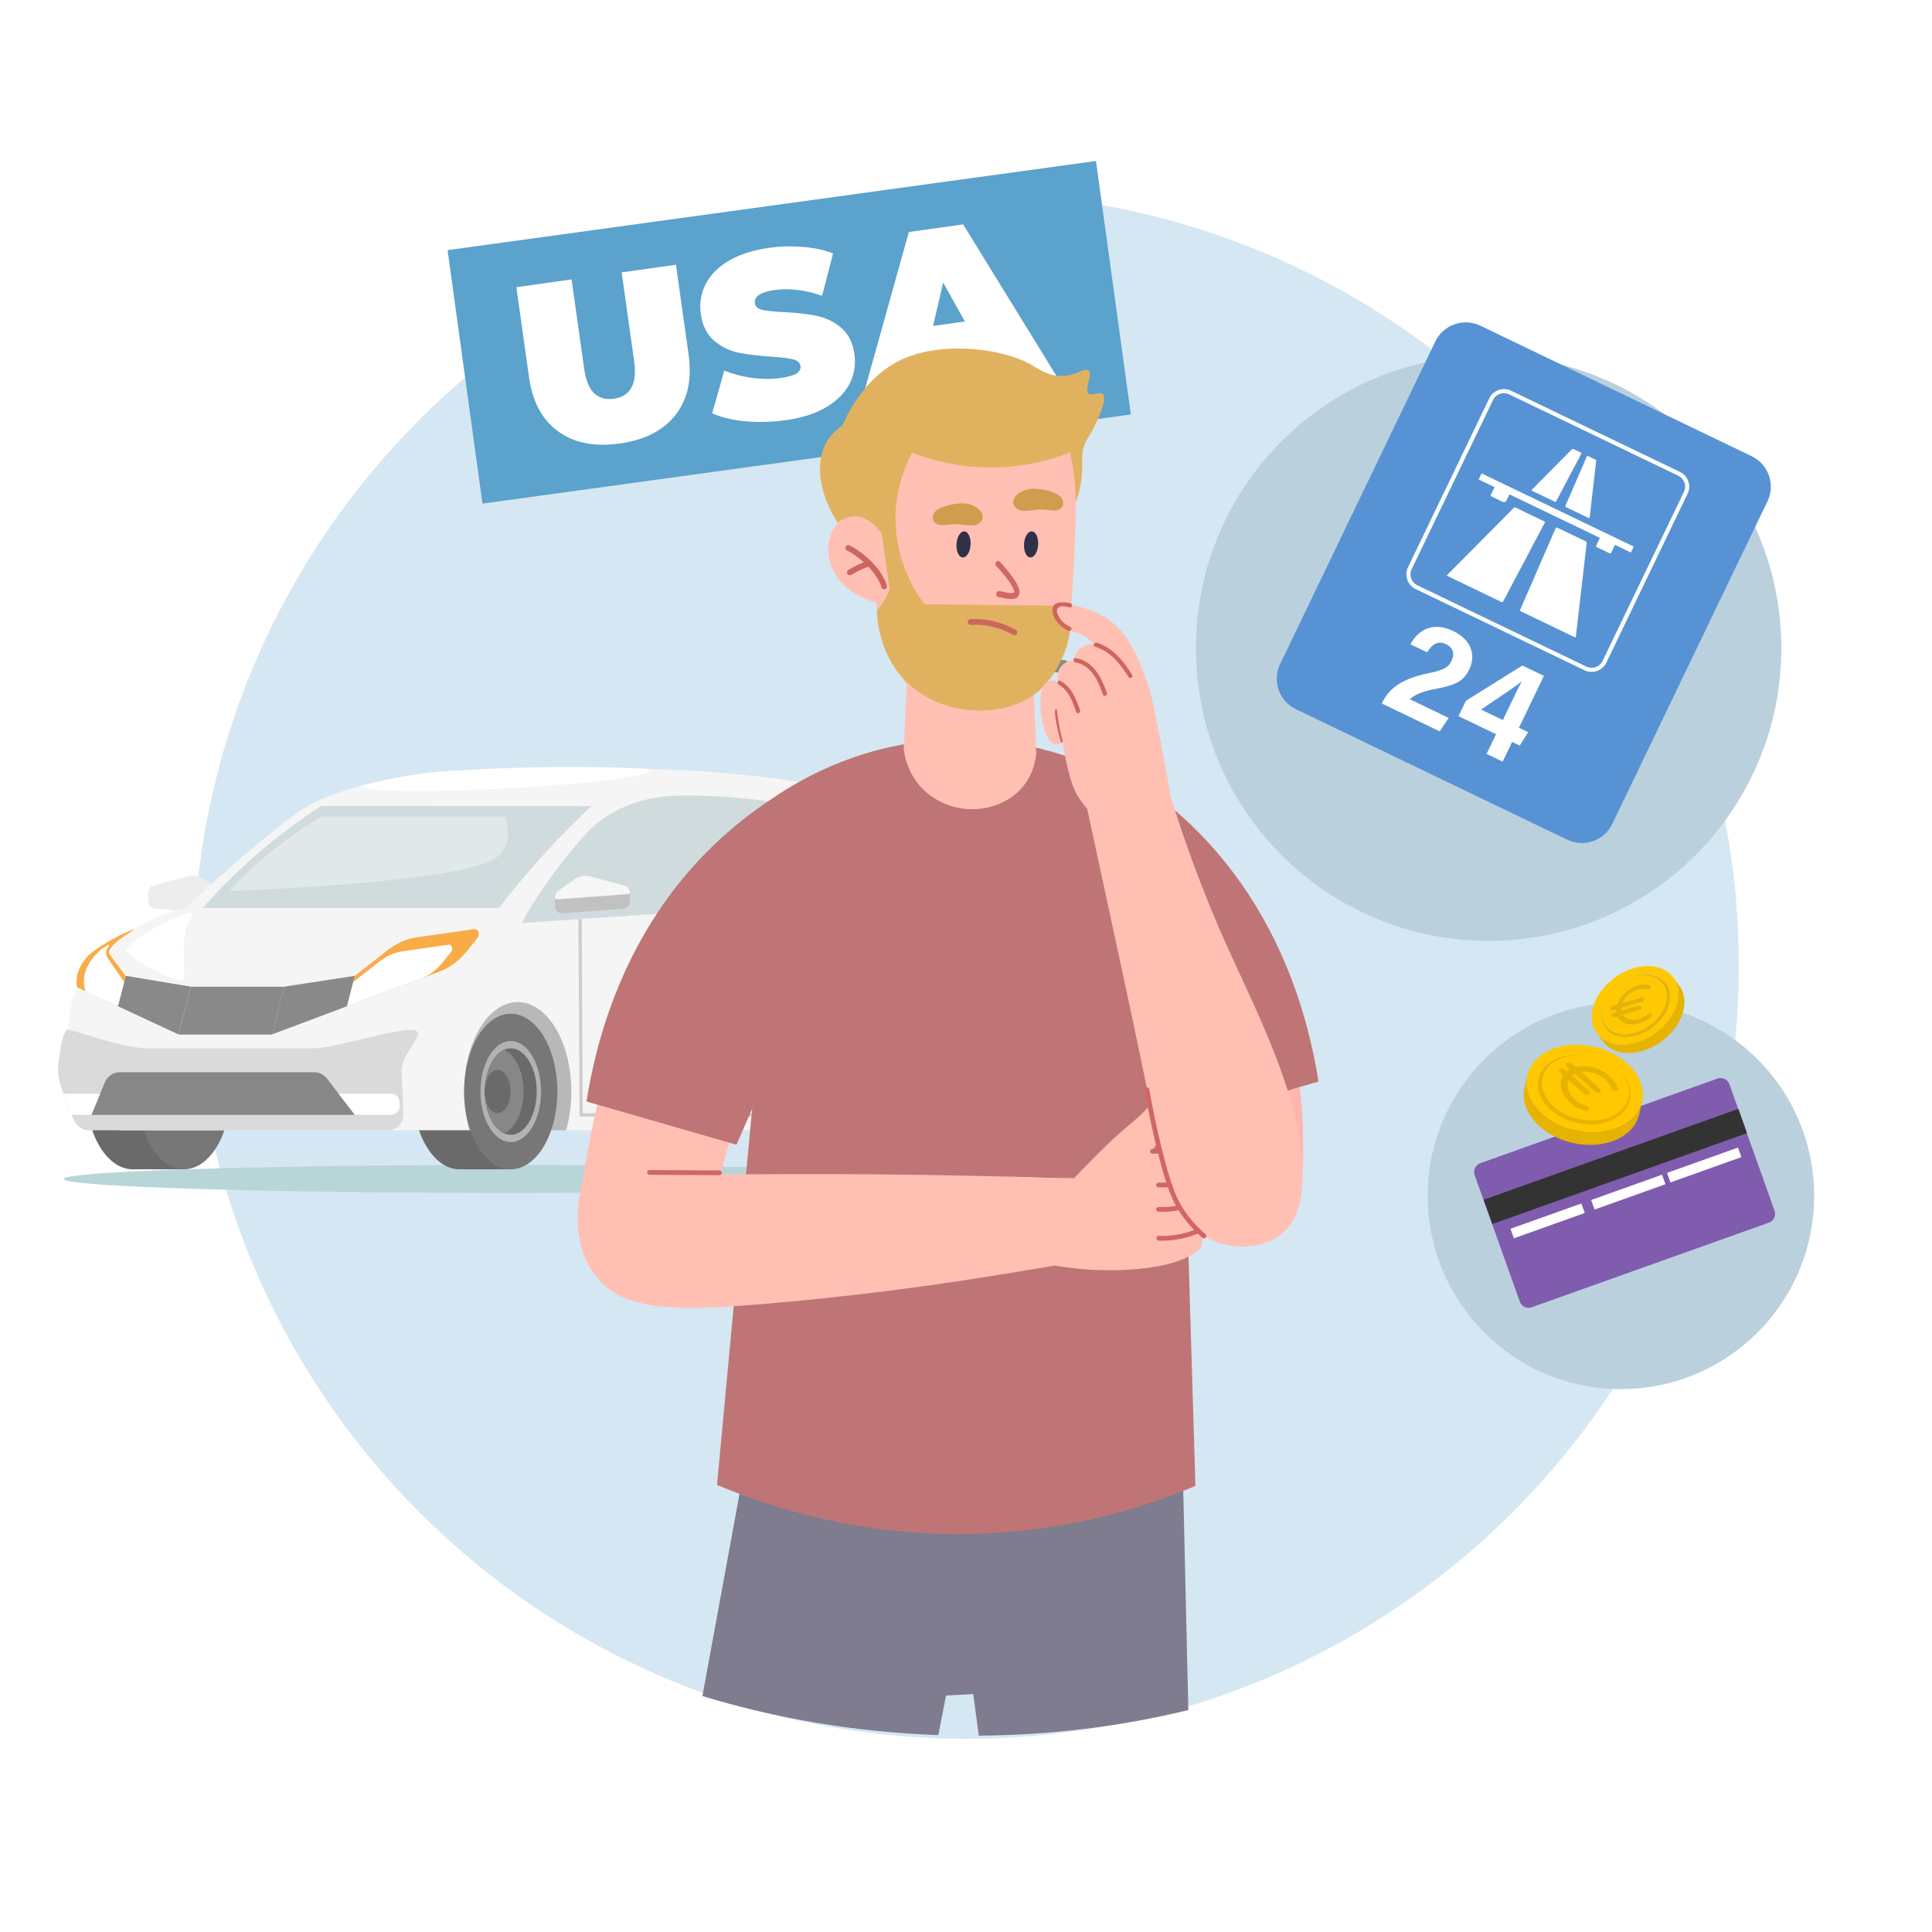 <svg width="1000" height="1000" viewBox="0 0 1000 1000" fill="none" xmlns="http://www.w3.org/2000/svg">
<path d="M500 900C720.914 900 900 720.914 900 500C900 279.086 720.914 100 500 100C279.086 100 100 279.086 100 500C100 720.914 279.086 900 500 900Z" fill="#D5E7F2"/>
<path d="M263.347 617.453C390.568 617.453 493.704 614.223 493.704 610.231C493.704 606.239 390.568 603 263.347 603C136.125 603 32.998 606.231 32.998 610.231C32.998 614.231 136.134 617.453 263.347 617.453Z" fill="#B8D5D8"/>
<path d="M181.874 424.362L182.669 422.4C185.307 423.482 188.022 425.647 190.322 428.108C192.631 430.569 194.593 433.436 195.693 436.016L193.756 436.844C192.758 434.553 190.948 431.897 188.766 429.563C186.584 427.212 184.106 425.292 181.857 424.362H181.874ZM159.124 426.239C161.957 422.848 166.05 421.156 170.296 420.657C174.541 420.175 178.99 420.886 182.66 422.4L181.865 424.362C178.499 422.992 174.414 422.34 170.558 422.78C166.684 423.22 163.149 424.742 160.773 427.609L159.132 426.239H159.124ZM160.088 443.238V445.361C158.946 445.361 157.948 445.107 157.136 444.574C156.341 444.033 155.766 443.28 155.411 442.435C154.709 440.769 154.726 438.646 155.039 436.608C155.377 434.527 156.037 432.379 156.781 430.535C157.525 428.726 158.362 427.127 159.115 426.231L160.756 427.601C160.198 428.244 159.445 429.597 158.752 431.33C158.041 433.039 157.441 435.051 157.145 436.929C156.849 438.84 156.891 440.473 157.356 441.589C157.601 442.13 157.914 442.502 158.312 442.773C158.709 443.027 159.284 443.213 160.096 443.213V443.23L160.088 443.238ZM179.624 445.319C173.129 445.488 166.558 445.344 160.096 445.344V443.221C166.625 443.221 173.087 443.365 179.573 443.196L179.632 445.319H179.624ZM191.202 439.804C190.686 442.367 188.25 443.678 186.018 444.38C183.726 445.082 181.163 445.259 179.624 445.319L179.565 443.196C181.019 443.17 183.37 442.967 185.392 442.342C187.498 441.699 188.851 440.718 189.113 439.382L191.21 439.813L191.202 439.804ZM184.368 426.679V424.556C186.238 424.556 187.718 425.3 188.817 426.467C189.883 427.618 190.568 429.148 190.965 430.713C191.802 433.859 191.675 437.521 191.21 439.813L189.113 439.382C189.544 437.343 189.637 434.011 188.91 431.246C188.555 429.867 187.997 428.692 187.261 427.897C186.533 427.127 185.62 426.654 184.368 426.654V426.67V426.679ZM193.739 436.827L195.676 435.999C195.904 436.523 195.65 437.149 195.118 437.394C194.576 437.606 193.95 437.369 193.705 436.827H193.731H193.739ZM184.368 424.556V426.679C183.768 426.679 183.303 426.197 183.303 425.613C183.303 425.013 183.785 424.548 184.368 424.548V424.565V424.556Z" fill="#888888"/>
<path d="M175.963 438.649V436.526C180.361 436.484 183.296 437.355 187.203 439.021L186.366 440.957C182.636 439.359 180.014 438.606 175.98 438.649H175.963ZM162.499 444.509L161.003 443.013C163.185 440.864 165.35 439.249 167.768 438.167C170.179 437.084 172.843 436.56 175.963 436.526V438.649C173.088 438.674 170.745 439.148 168.623 440.103C166.5 441.042 164.563 442.48 162.508 444.509H162.491H162.499ZM154.364 457.567C153.323 451.588 157.459 446.539 161.019 443.004L162.516 444.501C158.93 448.087 155.607 452.392 156.461 457.212L154.364 457.567ZM162.542 460.79L162.373 462.912C160.918 462.802 159.125 462.439 157.611 461.661C156.089 460.874 154.702 459.58 154.364 457.584L156.461 457.229C156.664 458.337 157.417 459.149 158.601 459.766C159.768 460.375 161.248 460.688 162.533 460.79H162.55H162.542ZM176.648 460.79L176.792 462.912C172.107 463.208 167.075 463.268 162.364 462.912L162.533 460.79C167.117 461.145 172.048 461.086 176.665 460.79H176.648ZM187.973 457.584C186.822 459.606 184.928 460.891 182.915 461.669C180.911 462.456 178.695 462.777 176.801 462.912L176.657 460.79C178.441 460.68 180.403 460.358 182.146 459.69C183.871 459.005 185.283 458.007 186.12 456.527L187.973 457.584ZM185.681 447.909L187.719 447.3C188.15 448.696 188.658 450.446 188.861 452.231C189.047 454.015 188.92 455.918 187.981 457.601L186.129 456.544C186.772 455.419 186.915 454.007 186.738 452.442C186.569 450.886 186.112 449.305 185.681 447.901V447.918V447.909ZM180.919 435.748C184.733 438.725 186.433 443.029 187.719 447.283L185.681 447.892C184.429 443.689 182.856 439.96 179.608 437.422L180.919 435.739V435.748ZM186.349 440.974L187.186 439.038C187.727 439.266 187.981 439.892 187.744 440.433C187.516 440.974 186.89 441.228 186.349 440.991V440.974ZM179.591 437.439C179.118 437.084 179.033 436.424 179.405 435.942C179.761 435.469 180.42 435.401 180.902 435.756L179.591 437.439Z" fill="#888888"/>
<path d="M295.886 403.496C296.326 398.058 330.544 396.443 372.288 399.893C414.041 403.352 449.215 410.253 447.084 415.987C445.172 421.087 439.176 427.768 403.208 425.265C361.412 422.356 295.438 408.926 295.878 403.513L295.894 403.496H295.886Z" fill="#F6F6F6"/>
<path d="M79.432 458.406L96.939 453.645C99.932 452.816 103.163 453.391 105.7 455.201L113.438 460.69C114.724 461.603 115.502 463.083 115.502 464.682V469.113C115.502 471.253 113.675 472.927 111.569 472.758L80.117 470.323C78.197 470.162 76.743 468.572 76.743 466.66V461.933C76.743 460.284 77.85 458.829 79.432 458.415V458.406Z" fill="#EDEDED"/>
<path d="M68.691 524.703C55.37 524.703 44.554 542.725 44.554 564.959C44.554 587.21 55.353 605.233 68.691 605.233H95.221V524.703H68.691Z" fill="#6A6A6A"/>
<path d="M420.706 524.703C407.386 524.703 396.569 542.725 396.569 564.959C396.569 587.21 407.369 605.233 420.706 605.233H447.236V524.703H420.706Z" fill="#6A6A6A"/>
<path d="M237.845 524.703C224.525 524.703 213.708 542.725 213.708 564.959C213.708 587.21 224.508 605.233 237.845 605.233H264.375V524.703H237.845Z" fill="#6A6A6A"/>
<path d="M95.213 605.225C108.533 605.225 119.35 587.202 119.35 564.968C119.35 542.726 108.533 524.695 95.213 524.695C81.876 524.695 71.076 542.735 71.076 564.968C71.076 587.202 81.876 605.225 95.213 605.225Z" fill="#777777"/>
<path d="M490.96 551.849C489.336 516.219 473.648 499.566 467.381 470.237C463.364 454.566 455.803 440.146 447.151 427.511C436.91 412.525 418.634 406.63 399.85 404.034C354.52 397.792 303.015 394.435 228.102 399.374C216.448 400.144 175.616 406.199 156.528 418.902C141.542 428.873 111.265 455.158 96.068 470.228C82.722 473.078 65.977 479.464 46.179 500.987C32.157 516.227 34.821 545.362 34.821 559.037C34.821 578.328 48.885 585.026 65.664 585.026C133.203 585.026 416.629 585.026 465.994 585.026C485.555 585.026 491.881 572.459 490.951 551.832V551.849H490.96Z" fill="#F5F5F5"/>
<path opacity="0.74" d="M306.144 417.273C298.82 424.098 291.259 431.633 283.563 439.963C277.981 446.019 272.78 452.015 267.951 457.859C265.685 460.607 263.503 463.331 261.397 466.012C261.295 466.155 261.194 466.282 261.084 466.409C260.171 467.576 259.249 468.76 258.352 469.944H104.922C107.332 467.212 109.869 464.43 112.559 461.614C112.846 461.343 113.117 461.047 113.396 460.743C113.912 460.201 114.419 459.677 114.961 459.119C115.4 458.662 115.857 458.206 116.314 457.74C116.77 457.284 117.227 456.827 117.684 456.362C117.701 456.345 117.709 456.337 117.726 456.32C118.166 455.88 118.622 455.44 119.079 454.983C119.519 454.552 119.933 454.129 120.373 453.715C120.585 453.503 120.804 453.3 121.016 453.106C121.396 452.734 121.76 452.379 122.141 452.006C124.01 450.222 125.955 448.421 127.951 446.594C128.746 445.867 129.549 445.156 130.386 444.412C132.721 442.331 135.029 440.335 137.355 438.433C137.753 438.103 138.125 437.781 138.522 437.46C139.292 436.817 140.061 436.208 140.831 435.591C141.981 434.661 143.123 433.756 144.265 432.859C148.443 429.595 152.553 426.55 156.57 423.717C156.942 423.472 157.297 423.201 157.669 422.948C158.025 422.719 158.371 422.474 158.71 422.237C160.545 420.952 162.355 419.742 164.148 418.575C164.85 418.093 165.56 417.636 166.27 417.18H215.204C243.755 417.18 277.601 417.222 306.152 417.247L306.135 417.29L306.144 417.273Z" fill="#C4D3D6"/>
<path opacity="0.74" d="M302.55 432.31C288.215 448.353 275.428 467.196 270.066 477.708C270.066 477.708 381.743 470.486 416.333 466.985C433.696 465.234 435.624 456.726 432.757 448.269C428.08 434.424 421.619 419.895 410.616 417.07C398.894 414.068 365.37 410.643 345.851 412.081C332.691 413.053 315.075 418.246 302.542 432.285V432.31H302.55Z" fill="#C4D3D6"/>
<path d="M200.666 585.048H46.026C41.891 585.048 39.362 582.367 37.696 578.578C35.159 572.734 29.89 559.955 30 553.934C30.085 549.164 32.224 533.138 35.074 532.909C37.4 532.706 62.814 542.635 76.718 542.635C100.169 542.635 140.696 542.635 162.194 542.635C174.762 542.635 213.284 529.273 216.075 534.102C217.987 537.434 207.813 545.925 207.939 553.934C208.066 560.547 208.794 575.813 208.794 575.813C209.419 580.709 205.605 585.056 200.658 585.056L200.675 585.039L200.666 585.048Z" fill="#DADADA"/>
<path d="M183.693 577.066H47.27L54.324 560.109C55.618 557.006 58.671 554.984 62.028 554.984H162.618C165.214 554.984 167.659 556.194 169.232 558.249L183.676 577.083L183.693 577.066Z" fill="#878787"/>
<path d="M140.705 535.457H92.422L98.808 510.711H147.09L140.705 535.457Z" fill="#898989"/>
<path d="M179.625 520.825L140.689 535.439L147.082 510.694L183.693 505.078L179.617 520.817L179.625 520.825Z" fill="#898989"/>
<path d="M61.021 520.825L92.406 535.439L98.791 510.694L65.089 505.078L61.03 520.817L61.021 520.825Z" fill="#898989"/>
<path d="M65.098 505.098L61.022 520.837L39.879 511.01C38.568 503.627 42.416 498.358 45.368 494.984C47.905 492.074 60.599 483.829 69.657 480.953C69.927 481.241 53.774 489.884 56.776 494.163L65.098 505.107V505.098Z" fill="#F9AB46"/>
<path d="M292.993 585.045C294.761 578.964 295.725 572.164 295.725 564.976C295.725 539.393 283.301 518.664 267.985 518.664C252.644 518.664 240.237 539.376 240.237 564.976C240.237 572.173 241.218 578.998 242.969 585.045H292.984H292.993Z" fill="#B8B8B8"/>
<path d="M264.357 605.225C251.037 605.225 240.22 587.202 240.22 564.968C240.22 542.726 251.037 524.695 264.357 524.695C277.677 524.695 288.494 542.718 288.494 564.968C288.494 587.194 277.677 605.225 264.357 605.225Z" fill="#777777"/>
<path d="M264.374 591.146C255.714 591.146 248.686 579.432 248.686 564.979C248.686 550.517 255.705 538.812 264.374 538.812C273.017 538.812 280.045 550.526 280.045 564.979C280.045 579.441 273.025 591.146 264.374 591.146Z" fill="#B2B2B2"/>
<path d="M467.761 585.045C469.968 585.045 476.083 584.25 476.379 583.083C477.799 577.526 478.586 571.403 478.586 564.976C478.586 539.393 466.162 518.664 450.838 518.664C435.505 518.664 423.098 539.376 423.098 564.976C423.098 572.173 424.079 578.998 425.83 585.045H467.752H467.761Z" fill="#B8B8B8"/>
<path d="M447.211 605.225C460.548 605.225 471.348 587.202 471.348 564.968C471.348 542.726 460.548 524.695 447.211 524.695C433.891 524.695 423.074 542.735 423.074 564.968C423.074 587.202 433.891 605.225 447.211 605.225Z" fill="#777777"/>
<path d="M447.219 591.131C455.88 591.131 462.891 579.41 462.891 564.965C462.891 550.503 455.88 538.781 447.219 538.781C438.559 538.781 431.531 550.503 431.531 564.965C431.531 579.41 438.551 591.131 447.219 591.131Z" fill="#B2B2B2"/>
<path opacity="0.36" d="M166.771 422.555C145.061 434.961 126.912 451.656 118.92 461.136C118.92 461.136 217.734 457.957 249.93 447.258C265.754 441.998 263.42 430.691 261.627 422.555H166.779H166.771Z" fill="white"/>
<path d="M95.104 488.801C94.605 496.547 96.474 507.609 94.233 507.609C88.718 507.584 65.326 495.287 65.326 491.684C65.326 488.065 91.467 472.766 98.808 472.766C101.7 472.766 95.915 476.098 95.104 488.809V488.801Z" fill="white"/>
<path d="M227.722 502.775L179.625 520.822L183.702 505.083L200.455 491.932C205.132 488.27 210.325 485.945 215.416 485.209L245.194 480.938C247.748 480.566 248.695 483.543 246.835 485.894L241.718 492.288C237.887 497.1 232.956 500.796 227.747 502.758L227.73 502.775H227.722Z" fill="#F9AB46"/>
<path d="M218.03 506.414L179.626 520.834L182.857 508.267L196.244 497.771C199.965 494.853 204.126 493.001 208.186 492.401L231.976 488.993C233.997 488.705 234.767 491.073 233.27 492.967L229.185 498.067C226.124 501.932 222.191 504.867 218.013 506.431L218.03 506.414Z" fill="white"/>
<path d="M64.261 508.245L61.039 520.812L44.471 513.361C40.412 503.179 48.928 492.59 56.337 488.945C57.309 489.842 53.072 491.567 55.88 496.142L64.269 508.253H64.253L64.261 508.245Z" fill="white"/>
<path d="M447.218 587.356C454.627 587.356 460.623 577.343 460.623 564.979C460.623 552.631 454.627 542.609 447.218 542.609C439.81 542.609 433.797 552.623 433.797 564.979C433.797 577.343 439.81 587.356 447.218 587.356Z" fill="#6B6A6A"/>
<path d="M264.375 587.356C256.95 587.356 250.954 577.326 250.954 564.979C250.954 552.614 256.95 542.609 264.375 542.609C271.767 542.609 277.797 552.64 277.797 564.979C277.797 577.343 271.784 587.356 264.375 587.356Z" fill="#6B6A6A"/>
<path d="M453.816 564.977C453.816 575.362 449.571 584.098 443.812 586.619C438.052 584.115 433.807 575.362 433.807 564.977C433.807 554.574 438.069 545.846 443.812 543.352C449.579 545.855 453.816 554.591 453.816 564.977Z" fill="#878787"/>
<path d="M270.971 564.977C270.971 575.362 266.725 584.098 260.966 586.619C255.206 584.115 250.961 575.362 250.961 564.977C250.961 554.574 255.223 545.846 260.966 543.352C266.734 545.855 270.971 554.591 270.971 564.977Z" fill="#878787"/>
<path d="M440.395 576.142C444.099 576.142 447.102 571.127 447.102 564.962C447.102 558.779 444.099 553.781 440.395 553.781C436.691 553.781 433.688 558.779 433.688 564.962C433.688 571.127 436.691 576.142 440.395 576.142Z" fill="#6B6A6A"/>
<path d="M257.532 576.159C253.828 576.159 250.825 571.144 250.825 564.979C250.825 558.796 253.828 553.781 257.532 553.781C261.236 553.781 264.238 558.796 264.238 564.979C264.238 571.161 261.236 576.159 257.532 576.159Z" fill="#6B6A6A"/>
<path d="M202.67 566.141H175.302L183.692 577.05H202.179C205.088 577.05 207.346 574.488 206.966 571.596L206.721 569.743C206.467 567.68 204.716 566.158 202.644 566.158L202.661 566.141H202.67Z" fill="white"/>
<path d="M51.836 566.141L47.278 577.05H37.053C35.801 574.133 34.177 570.158 32.79 566.141H51.836Z" fill="white"/>
<path d="M433.688 452.109C433.975 454.148 433.857 456.084 433.248 457.894C437.35 476.331 440.843 496.84 440.284 503.724C439.76 510.388 436.47 514.65 433.003 519.15C431.76 520.756 430.508 522.397 429.298 524.207C422.017 535.218 418.211 548.724 417.67 565.453C417.382 574.324 411.699 576.21 406.988 576.21H370.073C370.546 570.713 371.257 564.328 372.009 557.579C374.919 531.81 378.817 496.916 373.134 470.605C372.551 470.664 371.967 470.69 371.392 470.732C377.101 496.789 373.185 531.649 370.293 557.376C369.523 564.218 368.796 570.654 368.331 576.21H301.646L301.104 475.68C300.521 475.722 299.954 475.747 299.396 475.79L299.954 577.936H406.997C411.488 577.936 419.065 576.312 419.42 565.529C419.936 549.113 423.649 535.929 430.762 525.196C431.912 523.429 433.18 521.788 434.398 520.224C438.018 515.505 441.451 511.064 442.035 503.884C442.661 496.18 438.348 471.891 433.73 452.143H433.713L433.688 452.118V452.109Z" fill="#CDCDCD"/>
<path d="M454.983 492.007C459.042 491.61 461.909 487.077 461.393 481.876C460.877 476.691 457.173 472.818 453.114 473.216C449.071 473.613 446.187 478.146 446.703 483.33C447.219 488.532 450.923 492.405 454.983 492.007Z" fill="#CCCCCC"/>
<path opacity="0.38" d="M403.631 422.555C407.817 422.555 412.435 423.933 413.999 427.012C416.232 431.325 417.991 434.733 418.828 438.962C419.48 442.353 416.367 444.746 408.333 444.746C387.038 444.746 363.561 444.121 348.6 442.142C343.855 441.499 335.762 439.494 332.176 436.754C329.368 434.632 329.47 429.963 330.214 427.265C331 424.39 332.049 422.58 340.726 422.58C352.194 422.58 398.633 422.58 403.639 422.58V422.555H403.631Z" fill="#CEDADD"/>
<path d="M336.201 399.056C336.344 401.889 303.082 405.923 261.921 408.105C220.734 410.253 187.227 409.712 187.083 406.862C187.083 406.794 187.1 406.735 187.126 406.659C203.947 402.185 221.191 399.851 228.101 399.394C269.93 396.645 304.444 396.476 334.678 397.956C335.651 398.337 336.175 398.709 336.192 399.056H336.209H336.201Z" fill="white"/>
<path d="M323.356 458.406L305.849 453.645C302.855 452.816 299.642 453.391 297.087 455.201L289.349 460.69C288.064 461.603 287.286 463.083 287.286 464.682V469.113C287.286 471.253 289.112 472.927 291.218 472.758L322.671 470.323C324.59 470.162 326.045 468.572 326.045 466.66V461.933C326.045 460.284 324.937 458.829 323.356 458.415V458.406Z" fill="#C1C1C1"/>
<path d="M326.045 461.933C326.045 460.292 324.937 458.837 323.356 458.414L305.849 453.653C302.855 452.841 299.642 453.399 297.087 455.209L289.349 460.698C288.064 461.611 287.286 463.108 287.286 464.69C287.286 465.163 287.666 465.544 288.157 465.502L325.25 462.795C325.707 462.77 326.045 462.381 326.045 461.924V461.941V461.933Z" fill="#F6F6F6"/>
<path d="M921.993 335.487C921.993 403.604 877.047 461.216 815.175 480.289C807.934 482.539 800.432 484.246 792.76 485.365C785.494 486.451 778.058 487 770.49 487C686.805 487 619 419.164 619 335.5C619 251.836 686.818 184 770.49 184C794.618 184 817.438 189.625 837.68 199.698C844.96 203.283 851.906 207.456 858.453 212.139C870.919 221.041 881.992 231.807 891.253 244.006C895.864 250.089 900.031 256.538 903.713 263.282C915.381 284.743 922 309.33 922 335.48L921.993 335.487Z" fill="#BAD0DD"/>
<path d="M906.665 236.129L766.257 168.586C757.548 164.396 747.092 168.06 742.903 176.769L662.586 343.729C658.397 352.438 662.06 362.894 670.769 367.083L811.177 434.627C819.886 438.816 830.342 435.152 834.531 426.443L914.848 259.484C919.037 250.775 915.374 240.318 906.665 236.129Z" fill="#5793D4"/>
<path d="M825.533 223.856C840.175 230.901 854.824 237.945 869.465 244.99C873.02 246.698 874.7 251.467 872.984 255.037C858.902 284.327 844.813 313.618 830.724 342.901C829.008 346.47 824.232 348.135 820.677 346.427C791.387 332.338 762.096 318.256 732.813 304.167C729.258 302.458 727.579 297.689 729.294 294.12C743.376 264.829 757.465 235.539 771.554 206.256C773.27 202.686 778.046 201.021 781.601 202.73C796.243 209.774 810.892 216.819 825.533 223.863V223.856ZM825.199 224.554C810.616 217.539 796.039 210.53 781.456 203.515C778.017 201.865 773.837 203.289 772.187 206.721C758.134 235.924 744.089 265.12 730.05 294.331C728.407 297.755 729.905 301.913 733.344 303.571C762.481 317.587 791.619 331.603 820.757 345.62C824.283 347.314 828.434 345.896 830.121 342.385C844.152 313.225 858.175 284.065 872.199 254.906C873.871 251.424 872.402 247.272 868.935 245.608C854.351 238.592 839.775 231.584 825.192 224.569L825.199 224.554Z" fill="white" stroke="white" stroke-width="1.36" stroke-miterlimit="10"/>
<path d="M799.783 270.168C797.776 273.948 795.806 277.634 793.851 281.342C792.39 284.112 790.957 286.896 789.496 289.658C787.744 292.966 785.97 296.26 784.218 299.567C783.091 301.69 781.994 303.82 780.874 305.936C779.929 307.724 778.969 309.505 778.031 311.301C777.813 311.715 777.595 311.817 777.144 311.592C775.414 310.734 773.662 309.905 771.917 309.069C764.415 305.463 756.912 301.857 749.41 298.244C749.243 298.164 749.075 298.084 748.777 297.939C749.366 297.328 749.882 296.768 750.413 296.238C755.022 291.592 759.631 286.954 764.248 282.316C768.159 278.376 772.07 274.435 775.981 270.488C778.468 267.98 780.961 265.479 783.433 262.963C783.775 262.614 784.044 262.52 784.523 262.753C789.402 265.123 794.294 267.471 799.18 269.819C799.369 269.906 799.543 270.022 799.783 270.161V270.168Z" fill="white"/>
<path d="M815.537 330.056C815.108 329.853 814.773 329.686 814.439 329.526C805.446 325.2 796.461 320.882 787.468 316.556C786.603 316.142 786.632 316.149 787.017 315.255C788.137 312.689 789.227 310.108 790.347 307.542C791.321 305.295 792.339 303.071 793.313 300.824C794.389 298.345 795.428 295.844 796.497 293.358C797.166 291.802 797.864 290.254 798.54 288.698C800.081 285.158 801.63 281.624 803.163 278.084C803.869 276.463 804.545 274.841 805.264 273.228C805.323 273.104 805.606 273.039 805.788 273.017C805.911 273.002 806.042 273.126 806.173 273.184C810.979 275.496 815.777 277.815 820.589 280.098C821.156 280.367 821.302 280.65 821.229 281.275C819.964 292.1 818.728 302.925 817.485 313.743C816.882 318.977 816.271 324.211 815.66 329.453C815.639 329.613 815.588 329.766 815.53 330.042L815.537 330.056Z" fill="white"/>
<path d="M835.906 282.035C835.237 283.424 834.605 284.681 834.023 285.968C833.783 286.499 833.543 286.593 833.013 286.332C830.882 285.27 828.731 284.238 826.571 283.235C826.048 282.987 826.012 282.747 826.252 282.268C826.891 281.01 827.487 279.723 828.12 278.4C812.519 270.898 796.954 263.41 781.302 255.878C780.844 256.83 780.378 257.797 779.913 258.771C779.39 259.862 778.585 260.145 777.5 259.622C775.711 258.764 773.945 257.877 772.134 257.063C771.495 256.772 771.436 256.481 771.749 255.892C772.382 254.686 772.949 253.435 773.574 252.134C770.826 250.811 768.114 249.509 765.352 248.179C765.868 247.103 766.355 246.1 766.864 245.031C793.108 257.652 819.352 270.28 845.633 282.915C845.139 283.94 844.659 284.936 844.15 285.997C841.417 284.681 838.712 283.38 835.899 282.028L835.906 282.035Z" fill="white"/>
<path d="M818.597 234.427C818.118 235.423 817.703 236.347 817.238 237.241C816.62 238.433 815.958 239.596 815.326 240.781C813.77 243.711 812.229 246.648 810.68 249.578C809.445 251.926 808.209 254.281 806.973 256.637C806.478 257.575 805.955 258.491 805.475 259.436C805.293 259.799 805.097 259.865 804.755 259.69C804.334 259.472 803.905 259.283 803.483 259.072C800.19 257.487 796.897 255.903 793.603 254.318L792.607 253.838C792.833 253.569 792.985 253.351 793.174 253.169C798.816 247.469 804.465 241.77 810.113 236.07C811.269 234.9 812.425 233.729 813.61 232.581C813.77 232.428 814.134 232.304 814.308 232.384C815.726 233.024 817.114 233.708 818.597 234.42V234.427Z" fill="white"/>
<path d="M822.705 268.312C822.356 268.145 822.123 268.036 821.898 267.927C818.197 266.153 814.512 264.357 810.797 262.605C810.186 262.315 810.106 262.067 810.39 261.449C812.062 257.713 813.683 253.954 815.318 250.203C816.227 248.109 817.136 246.015 818.045 243.922C819.048 241.588 820.051 239.254 821.054 236.921C821.2 236.579 821.374 236.252 821.563 235.859C823.097 236.601 824.544 237.277 825.969 238.004C826.107 238.069 826.194 238.397 826.172 238.593C825.845 241.559 825.489 244.525 825.147 247.499C824.384 254.063 823.628 260.635 822.872 267.2C822.836 267.52 822.777 267.84 822.705 268.327V268.312Z" fill="white"/>
<path d="M715.205 364.128L715.365 363.794C718.244 357.803 723.544 351.748 739.196 348.491C746.567 346.935 749.446 345.91 751.293 342.071C753.009 338.495 752.209 335.238 748.501 333.449C744.343 331.45 741.231 333.355 738.687 337.644L730.036 333.486C733.925 326.172 741.551 321.49 752.173 326.608C761.747 331.21 763.95 339.331 760.511 346.484C757.756 352.206 753.866 354.626 742.976 356.582C737.138 357.658 732.318 359.381 729.701 361.911L749.868 371.609L745.157 378.537L715.205 364.128Z" fill="white"/>
<path d="M769.445 390.211L774.345 380.026L754.92 370.684L758.751 362.723L787.976 344.469L799.121 349.827L786.202 376.689L790.971 378.979L786.631 385.922L782.676 384.017L777.777 394.202L769.452 390.204L769.445 390.211ZM782.502 363.058C784.923 358.034 786.071 355.592 787.729 352.691C783.098 356.304 772.549 363.145 766.61 367.282L777.864 372.698L782.495 363.065L782.502 363.058Z" fill="white"/>
<path d="M939 619C939 663.961 909.323 701.988 868.487 714.574C863.705 716.057 858.755 717.183 853.693 717.919C848.9 718.632 843.983 719 839 719C783.76 719 739 674.228 739 619C739 563.771 783.76 519 839 519C854.92 519 869.992 522.724 883.348 529.357C888.153 531.731 892.735 534.485 897.06 537.573C905.299 543.448 912.601 550.55 918.71 558.61C921.754 562.623 924.507 566.882 926.938 571.341C934.63 585.511 939 601.742 939 619.011V619Z" fill="#BAD0DD"/>
<path d="M915.569 632.835L792.801 676.642C790.295 677.534 787.535 676.229 786.653 673.723L763.28 608.214C762.389 605.717 763.693 602.957 766.2 602.065L888.977 558.258C891.473 557.366 894.233 558.662 895.125 561.177L918.497 626.686C919.38 629.193 918.085 631.952 915.578 632.835H915.569Z" fill="#805CAE"/>
<path d="M899.78 573.938L767.936 620.983L772.422 633.561L904.257 586.516L899.771 573.938H899.78Z" fill="#333333"/>
<path d="M818.511 622.923L781.818 636.008L783.583 640.946L820.275 627.851L818.511 622.914V622.923Z" fill="white"/>
<path d="M860.28 608.023L823.578 621.118L825.343 626.055L862.035 612.961L860.28 608.023Z" fill="white"/>
<path d="M899.565 593.984L862.873 607.079L864.638 612.016L901.33 598.922L899.565 593.984Z" fill="white"/>
<path d="M845.894 501.018C858.256 497.517 868.468 503.337 868.713 514.028C868.957 524.719 859.129 536.227 846.767 539.728C834.404 543.23 824.182 537.41 823.948 526.719C823.704 516.027 833.532 504.519 845.894 501.018ZM861.766 524.86C867.877 514.92 863.409 504.857 852.746 504.416C850.718 504.303 848.578 504.585 846.448 505.186C842.045 506.434 837.671 509.081 834.48 512.601C837.493 509.297 841.604 506.819 845.734 505.655C848.053 504.998 850.38 504.754 852.521 504.998C863.268 506.087 866.103 517.642 858.021 527.038C854.802 530.83 850.578 533.392 846.354 534.585C840.065 536.368 833.776 535.129 830.8 530.426C828.05 526.249 828.932 519.848 832.856 514.563C833.175 514.131 833.522 513.709 833.888 513.277C833.522 513.699 833.184 514.122 832.856 514.563C825.544 524.316 828.791 535.636 839.764 536.734C842.073 536.988 844.533 536.734 846.964 536.04C852.83 534.378 858.556 530.22 861.776 524.869M849.902 516.224L839.99 519.031C841.304 516.037 844.307 513.352 847.827 512.357C849.526 511.878 851.178 511.831 852.605 512.226C852.84 512.291 853.093 512.282 853.347 512.207C853.788 512.085 854.229 511.766 854.482 511.343C854.877 510.686 854.689 510.001 854.051 509.832C852.173 509.316 850.005 509.372 847.78 510.001C842.73 511.437 838.497 515.502 837.07 519.857L834.883 520.476C834.132 520.692 833.532 521.387 833.55 522.035C833.569 522.682 834.189 523.039 834.94 522.823L836.573 522.363C836.554 522.617 836.554 522.88 836.554 523.133C836.554 523.368 836.573 523.583 836.601 523.809L835.381 524.156C834.63 524.372 834.029 525.067 834.048 525.714C834.067 526.362 834.686 526.719 835.437 526.503L837.183 526.005C838.76 529.553 843.143 531.215 848.231 529.779C850.474 529.14 852.633 527.967 854.473 526.381C855.093 525.846 855.252 525.067 854.83 524.644C854.558 524.372 854.126 524.306 853.675 524.438C853.422 524.513 853.159 524.644 852.934 524.841C851.535 526.052 849.883 526.944 848.175 527.432C844.617 528.446 841.51 527.46 840.093 525.189L848.362 522.842C849.113 522.626 849.714 521.931 849.695 521.274C849.677 520.627 849.057 520.27 848.306 520.486L839.332 523.03C839.304 522.814 839.286 522.588 839.276 522.354C839.276 522.1 839.276 521.838 839.304 521.584L849.949 518.562C850.7 518.346 851.3 517.651 851.282 516.994C851.263 516.346 850.643 515.99 849.892 516.206" fill="#FFC800"/>
<path d="M847.766 509.995C849.991 509.366 852.159 509.309 854.036 509.826C854.675 510.004 854.872 510.68 854.468 511.337C854.215 511.759 853.783 512.069 853.332 512.201C853.079 512.276 852.816 512.285 852.591 512.219C851.164 511.825 849.503 511.872 847.813 512.351C844.293 513.346 841.289 516.03 839.975 519.025L849.887 516.218C850.638 516.002 851.258 516.359 851.277 517.006C851.295 517.654 850.695 518.358 849.944 518.574L839.299 521.597C839.271 521.85 839.262 522.113 839.271 522.366C839.271 522.601 839.299 522.817 839.328 523.042L848.301 520.498C849.052 520.282 849.672 520.639 849.69 521.287C849.709 521.934 849.108 522.638 848.357 522.854L840.088 525.201C841.505 527.463 844.612 528.449 848.17 527.444C849.878 526.956 851.521 526.065 852.929 524.854C853.154 524.657 853.417 524.525 853.67 524.45C854.111 524.328 854.553 524.384 854.825 524.656C855.247 525.079 855.097 525.858 854.468 526.393C852.628 527.979 850.469 529.162 848.226 529.791C843.138 531.237 838.755 529.575 837.178 526.018L835.432 526.515C834.681 526.731 834.062 526.374 834.043 525.727C834.024 525.079 834.625 524.375 835.376 524.168L836.596 523.821C836.577 523.596 836.558 523.38 836.549 523.145C836.549 522.892 836.549 522.629 836.568 522.376L834.935 522.836C834.184 523.051 833.564 522.695 833.545 522.047C833.527 521.399 834.127 520.695 834.878 520.489L837.065 519.869C838.492 515.505 842.725 511.44 847.775 510.013L847.766 509.995Z" fill="#FFC800"/>
<g opacity="0.1">
<path d="M847.766 509.995C849.991 509.366 852.159 509.309 854.036 509.826C854.675 510.004 854.872 510.68 854.468 511.337C854.215 511.759 853.783 512.069 853.332 512.201C853.079 512.276 852.816 512.285 852.591 512.219C851.164 511.825 849.503 511.872 847.813 512.351C844.293 513.346 841.289 516.03 839.975 519.025L849.887 516.218C850.638 516.002 851.258 516.359 851.277 517.006C851.295 517.654 850.695 518.358 849.944 518.574L839.299 521.597C839.271 521.85 839.262 522.113 839.271 522.366C839.271 522.601 839.299 522.817 839.328 523.042L848.301 520.498C849.052 520.282 849.672 520.639 849.69 521.287C849.709 521.934 849.108 522.638 848.357 522.854L840.088 525.201C841.505 527.463 844.612 528.449 848.17 527.444C849.878 526.956 851.521 526.065 852.929 524.854C853.154 524.657 853.417 524.525 853.67 524.45C854.111 524.328 854.553 524.384 854.825 524.656C855.247 525.079 855.097 525.858 854.468 526.393C852.628 527.979 850.469 529.162 848.226 529.791C843.138 531.237 838.755 529.575 837.178 526.018L835.432 526.515C834.681 526.731 834.062 526.374 834.043 525.727C834.024 525.079 834.625 524.375 835.376 524.168L836.596 523.821C836.577 523.596 836.558 523.38 836.549 523.145C836.549 522.892 836.549 522.629 836.568 522.376L834.935 522.836C834.184 523.051 833.564 522.695 833.545 522.047C833.527 521.399 834.127 520.695 834.878 520.489L837.065 519.869C838.492 515.505 842.725 511.44 847.775 510.013L847.766 509.995Z" fill="black"/>
</g>
<path d="M852.742 504.424C863.405 504.866 867.873 514.928 861.762 524.868C858.552 530.219 852.826 534.377 846.95 536.039C844.519 536.724 842.069 536.987 839.751 536.733C828.778 535.644 825.53 524.315 832.842 514.562C828.928 519.847 828.046 526.248 830.786 530.425C833.753 535.128 840.042 536.367 846.34 534.584C850.564 533.382 854.788 530.829 858.008 527.037C866.099 517.631 863.264 506.086 852.507 504.997C850.367 504.753 848.039 504.997 845.721 505.654C841.59 506.827 837.479 509.296 834.466 512.6C837.667 509.08 842.032 506.433 846.434 505.185C848.565 504.584 850.714 504.302 852.732 504.415L852.742 504.424Z" fill="#FFC800"/>
<g opacity="0.1">
<path d="M852.742 504.424C863.405 504.866 867.873 514.928 861.762 524.868C858.552 530.219 852.826 534.377 846.95 536.039C844.519 536.724 842.069 536.987 839.751 536.733C828.778 535.644 825.53 524.315 832.842 514.562C828.928 519.847 828.046 526.248 830.786 530.425C833.753 535.128 840.042 536.367 846.34 534.584C850.564 533.382 854.788 530.829 858.008 527.037C866.099 517.631 863.264 506.086 852.507 504.997C850.367 504.753 848.039 504.997 845.721 505.654C841.59 506.827 837.479 509.296 834.466 512.6C837.667 509.08 842.032 506.433 846.434 505.185C848.565 504.584 850.714 504.302 852.732 504.415L852.742 504.424Z" fill="black"/>
</g>
<path d="M866.12 505.969L869.256 510.268C870.842 512.455 871.781 515.168 871.846 518.312C872.09 529.003 862.263 540.511 849.9 544.013C841.161 546.491 833.502 544.304 829.672 539.047L826.537 534.748C830.367 540.014 838.036 542.192 846.765 539.714C859.127 536.212 868.955 524.704 868.711 514.013C868.636 510.878 867.707 508.156 866.12 505.969Z" fill="#FFC800"/>
<g opacity="0.1">
<path d="M866.12 505.969L869.256 510.268C870.842 512.455 871.781 515.168 871.846 518.312C872.09 529.003 862.263 540.511 849.9 544.013C841.161 546.491 833.502 544.304 829.672 539.047L826.537 534.748C830.367 540.014 838.036 542.192 846.765 539.714C859.127 536.212 868.955 524.704 868.711 514.013C868.636 510.878 867.707 508.156 866.12 505.969Z" fill="black"/>
</g>
<path d="M849.015 559.916C844.124 547.535 827.294 539.078 811.421 541.03C795.548 542.973 786.631 554.594 791.522 566.975C796.403 579.356 813.242 587.813 829.115 585.861C844.997 583.908 853.905 572.297 849.015 559.916ZM832.926 550.257C832.494 550.004 832.044 549.76 831.584 549.516C832.044 549.75 832.485 549.994 832.926 550.257Z" fill="#FFC800"/>
<path d="M833.064 556.906C835.223 558.811 836.753 561.036 837.476 563.354C837.72 564.143 837.148 564.8 836.181 564.828C835.571 564.847 834.951 564.603 834.519 564.227C834.275 564.011 834.088 563.748 833.994 563.457C833.44 561.693 832.276 559.994 830.633 558.548C827.207 555.535 822.382 554.202 818.356 554.85L827.977 563.326C828.709 563.974 828.756 564.856 828.089 565.316C827.414 565.767 826.278 565.616 825.555 564.978L815.211 555.873C814.929 556.023 814.648 556.183 814.385 556.361C814.15 556.521 813.925 556.69 813.719 556.868L822.439 564.546C823.171 565.194 823.218 566.076 822.551 566.536C821.876 566.987 820.74 566.837 820.017 566.198L811.982 559.13C810.565 562.134 811.635 566.048 815.089 569.099C816.75 570.563 818.797 571.68 821.003 572.328C821.359 572.431 821.678 572.609 821.922 572.835C822.354 573.21 822.58 573.717 822.486 574.177C822.326 574.909 821.406 575.266 820.43 574.984C817.52 574.13 814.836 572.666 812.658 570.751C807.721 566.405 806.491 560.698 809.147 556.652L807.448 555.16C806.716 554.521 806.669 553.63 807.345 553.17C808.021 552.719 809.147 552.869 809.879 553.508L811.062 554.55C811.278 554.381 811.503 554.212 811.738 554.052C812.001 553.874 812.273 553.705 812.555 553.555L810.968 552.156C810.236 551.518 810.189 550.626 810.865 550.166C811.541 549.715 812.667 549.866 813.399 550.504L815.521 552.372C821.05 550.917 828.155 552.606 833.064 556.924V556.906Z" fill="#FFC800"/>
<g opacity="0.1">
<path d="M833.064 556.906C835.223 558.811 836.753 561.036 837.476 563.354C837.72 564.143 837.148 564.8 836.181 564.828C835.571 564.847 834.951 564.603 834.519 564.227C834.275 564.011 834.088 563.748 833.994 563.457C833.44 561.693 832.276 559.994 830.633 558.548C827.207 555.535 822.382 554.202 818.356 554.85L827.977 563.326C828.709 563.974 828.756 564.856 828.089 565.316C827.414 565.767 826.278 565.616 825.555 564.978L815.211 555.873C814.929 556.023 814.648 556.183 814.385 556.361C814.15 556.521 813.925 556.69 813.719 556.868L822.439 564.546C823.171 565.194 823.218 566.076 822.551 566.536C821.876 566.987 820.74 566.837 820.017 566.198L811.982 559.13C810.565 562.134 811.635 566.048 815.089 569.099C816.75 570.563 818.797 571.68 821.003 572.328C821.359 572.431 821.678 572.609 821.922 572.835C822.354 573.21 822.58 573.717 822.486 574.177C822.326 574.909 821.406 575.266 820.43 574.984C817.52 574.13 814.836 572.666 812.658 570.751C807.721 566.405 806.491 560.698 809.147 556.652L807.448 555.16C806.716 554.521 806.669 553.63 807.345 553.17C808.021 552.719 809.147 552.869 809.879 553.508L811.062 554.55C811.278 554.381 811.503 554.212 811.738 554.052C812.001 553.874 812.273 553.705 812.555 553.555L810.968 552.156C810.236 551.518 810.189 550.626 810.865 550.166C811.541 549.715 812.667 549.866 813.399 550.504L815.521 552.372C821.05 550.917 828.155 552.606 833.064 556.924V556.906Z" fill="black"/>
</g>
<path d="M805.198 548.215C793.174 553.875 792.911 567.58 804.72 576.037C810.99 580.627 819.569 582.626 827.107 581.697C830.232 581.312 833.17 580.43 835.705 579.022C847.767 572.47 846.021 557.912 832.926 550.252C839.976 554.42 844.078 561.347 842.942 567.467C841.806 574.301 835.189 578.759 827.107 579.754C821.681 580.421 815.599 579.52 810.07 576.722C796.243 569.842 793.925 555.218 805.733 548.778C808.071 547.455 810.858 546.619 813.843 546.253C819.147 545.606 825.06 546.46 830.11 548.797C824.741 546.31 818.452 545.38 812.792 546.075C810.051 546.413 807.46 547.126 805.189 548.234L805.198 548.215Z" fill="#FFC800"/>
<g opacity="0.1">
<path d="M805.198 548.215C793.174 553.875 792.911 567.58 804.72 576.037C810.99 580.627 819.569 582.626 827.107 581.697C830.232 581.312 833.17 580.43 835.705 579.022C847.767 572.47 846.021 557.912 832.926 550.252C839.976 554.42 844.078 561.347 842.942 567.467C841.806 574.301 835.189 578.759 827.107 579.754C821.681 580.421 815.599 579.52 810.07 576.722C796.243 569.842 793.925 555.218 805.733 548.778C808.071 547.455 810.858 546.619 813.843 546.253C819.147 545.606 825.06 546.46 830.11 548.797C824.741 546.31 818.452 545.38 812.792 546.075C810.051 546.413 807.46 547.126 805.189 548.234L805.198 548.215Z" fill="black"/>
</g>
<path d="M790.602 556.492L789.091 562.941C788.321 566.217 788.565 569.784 790.002 573.416C794.892 585.797 811.722 594.255 827.595 592.302C838.812 590.922 846.556 584.718 848.405 576.833L849.916 570.384C848.067 578.279 840.323 584.483 829.106 585.854C813.233 587.806 796.394 579.349 791.513 566.968C790.077 563.335 789.833 559.768 790.602 556.492Z" fill="#FFC800"/>
<g opacity="0.1">
<path d="M790.602 556.492L789.091 562.941C788.321 566.217 788.565 569.784 790.002 573.416C794.892 585.797 811.722 594.255 827.595 592.302C838.812 590.922 846.556 584.718 848.405 576.833L849.916 570.384C848.067 578.279 840.323 584.483 829.106 585.854C813.233 587.806 796.394 579.349 791.513 566.968C790.077 563.335 789.833 559.768 790.602 556.492Z" fill="black"/>
</g>
<rect x="231.68" y="129.469" width="338.755" height="132.431" transform="rotate(-7.83 231.68 129.469)" fill="#5BA2CD"/>
<path d="M510.185 185.889L477.968 190.417L474.352 205.993L445.284 210.078L470.431 120.088L498.529 116.139L547.506 195.712L517.954 199.865L510.185 185.889ZM499.419 166.406L488.187 146.247L482.947 168.72L499.419 166.406Z" fill="white"/>
<path d="M406.773 217.473C399.749 218.46 392.778 218.658 385.86 218.065C379.012 217.381 373.261 216.007 368.607 213.944L374.884 191.819C379.251 193.593 384.039 194.855 389.249 195.605C394.448 196.274 399.349 196.285 403.952 195.638C407.908 195.082 410.683 194.322 412.277 193.357C413.859 192.311 414.542 191.021 414.326 189.487C414.077 187.71 412.759 186.537 410.373 185.966C408.068 185.385 404.299 184.926 399.064 184.592C392.331 184.138 386.677 183.451 382.101 182.529C377.514 181.527 373.356 179.477 369.627 176.378C365.886 173.198 363.585 168.54 362.722 162.404C361.973 157.075 362.786 152.02 365.161 147.24C367.536 142.46 371.494 138.404 377.037 135.073C382.66 131.73 389.711 129.463 398.189 128.271C404.003 127.454 409.786 127.3 415.539 127.809C421.361 128.226 426.582 129.345 431.202 131.166L425.513 153.085C416.607 150.055 408.439 149.062 401.011 150.106C393.663 151.139 390.239 153.432 390.738 156.984C390.976 158.68 392.248 159.819 394.553 160.401C396.847 160.902 400.564 161.285 405.707 161.55C412.337 161.854 417.985 162.501 422.653 163.491C427.31 164.401 431.502 166.406 435.232 169.505C439.041 172.592 441.377 177.204 442.24 183.341C442.989 188.67 442.176 193.724 439.801 198.504C437.415 203.204 433.416 207.265 427.804 210.689C422.262 214.02 415.251 216.281 406.773 217.473Z" fill="white"/>
<path d="M320.76 229.555C307.76 231.382 297.133 229.294 288.879 223.291C280.624 217.287 275.606 207.947 273.825 195.27L267.271 148.641L295.855 144.623L302.289 190.405C303.163 196.623 304.888 200.991 307.466 203.511C310.124 206.019 313.552 206.978 317.751 206.388C321.949 205.798 324.94 203.937 326.723 200.804C328.587 197.66 329.082 192.98 328.208 186.763L321.774 140.981L349.872 137.032L356.426 183.661C358.207 196.338 355.958 206.7 349.679 214.746C343.399 222.792 333.759 227.728 320.76 229.555Z" fill="white"/>
<path d="M618.66 614.647C610.766 586.043 602.881 557.439 594.987 528.835C590.047 518.883 580.443 496.141 582.824 466.364C584.713 442.647 593.367 425.042 598.827 415.734C600.339 416.88 602.568 418.625 605.181 420.827C636.792 447.552 649.895 480.129 657.458 499.569C676.476 548.48 675.528 594.537 673.451 618.8C664.967 635.402 647.076 642.088 634.331 636.557C621.882 631.151 618.937 616.106 618.669 614.638L618.66 614.647Z" fill="#FFB5AB"/>
<path d="M682.436 559.808C656.57 567.264 630.705 574.71 604.849 582.165C594.037 557.544 583.226 532.923 572.414 508.301C577.345 473.415 582.277 438.528 587.208 403.641C596.758 409.932 606.603 417.54 616.251 426.767C663.569 472.036 677.63 529.28 682.445 559.808H682.436Z" fill="#BF7575"/>
<path d="M539.954 391.54C554.131 391.54 565.64 410.729 565.64 434.401C565.64 458.074 554.131 477.272 539.954 477.272H511.717V391.531H539.954V391.54Z" fill="#6A6A6A"/>
<path d="M480.858 351.89C478.352 359.229 475.094 370.658 477.403 370.658C479.39 370.658 481.842 370.112 485.091 368.752C485.897 368.421 487.078 367.15 487.391 365.055C488.447 358.021 490.873 343.996 491.347 340.613C491.875 336.899 492.681 331.117 490.909 331.117C488.743 331.117 483.265 344.793 480.84 351.89H480.858Z" fill="#F0657E"/>
<path d="M489.862 455.809C487.508 455.809 481.001 454.959 480.679 453.715C479.175 447.79 478.334 441.266 478.334 434.437C478.334 407.211 491.562 385.141 507.878 385.141C524.194 385.141 537.422 407.211 537.422 434.437C537.422 442.089 536.374 449.339 534.513 455.809H489.87H489.862Z" fill="#B8B8B8"/>
<path d="M511.745 477.271C525.922 477.271 537.431 458.073 537.431 434.4C537.431 410.728 525.931 391.539 511.745 391.539C497.559 391.539 486.059 410.737 486.059 434.4C486.059 458.064 497.55 477.271 511.745 477.271Z" fill="#777777"/>
<path d="M511.744 462.277C520.962 462.277 528.435 449.81 528.435 434.416C528.435 419.022 520.962 406.555 511.744 406.555C502.525 406.555 495.043 419.031 495.043 434.416C495.043 449.801 502.516 462.277 511.744 462.277Z" fill="#B2B2B2"/>
<path d="M511.743 458.225C519.628 458.225 526.018 447.557 526.018 434.41C526.018 421.262 519.637 410.594 511.743 410.594C503.849 410.594 497.459 421.262 497.459 434.41C497.459 447.557 503.858 458.225 511.743 458.225Z" fill="#6B6A6A"/>
<path d="M504.719 434.411C504.719 445.473 509.23 454.772 515.351 457.457C521.491 454.79 526.02 445.473 526.02 434.411C526.02 423.349 521.491 414.032 515.351 411.383C509.23 414.059 504.719 423.358 504.719 434.411Z" fill="#878787"/>
<path d="M519.001 446.309C522.939 446.309 526.144 440.984 526.144 434.397C526.144 427.81 522.939 422.484 519.001 422.484C515.063 422.484 511.859 427.818 511.859 434.397C511.859 440.975 515.063 446.309 519.001 446.309Z" fill="#6B6A6A"/>
<path d="M532.52 346.608L550.527 348.38C551.655 348.497 552.666 347.673 552.764 346.546L553.015 344.013C553.131 342.894 552.308 341.892 551.18 341.775L533.173 340.003C532.045 339.887 531.034 340.71 530.935 341.838L530.685 344.371C530.568 345.489 531.392 346.492 532.52 346.608Z" fill="url(#paint0_linear_4162_4666)"/>
<path d="M512.317 347.555C512.863 342.033 509.802 337.209 505.479 336.789C501.156 336.359 497.209 340.485 496.672 346.016C496.126 351.538 499.187 356.362 503.51 356.783C507.833 357.203 511.771 353.086 512.317 347.555Z" fill="#CCCCCC"/>
<path fill-rule="evenodd" clip-rule="evenodd" d="M363.571 877.875C366.681 860.917 369.792 843.952 372.911 826.988C377.854 800.048 382.797 773.115 387.723 746.174C424.06 746.638 462.895 748.185 503.921 751.235C542.243 754.092 578.416 757.964 612.241 762.465C613.196 803.357 614.132 844.249 615.078 885.134C580.585 893.514 544.209 898.102 506.649 898.366C505.679 891.2 504.718 884.027 503.748 876.862C501.402 876.986 499.046 877.118 496.709 877.243C494.362 877.368 492.007 877.5 489.669 877.624C488.336 884.441 486.994 891.258 485.66 898.075C442.915 896.56 401.906 889.548 363.562 877.875L363.571 877.875Z" fill="#7E7C8E"/>
<path d="M602.819 418.639C590.567 409.152 566.277 392.944 531.461 385.945C519.603 383.564 496.422 380.217 467.997 385.229C429.656 391.995 402.877 410.226 389.497 420.886C393.927 428.923 398.501 439.358 401.329 452.014C409.026 486.399 398.993 515.263 393.596 527.981C386.105 608.181 378.614 688.382 371.123 768.582C399.101 780.378 451.306 797.867 517.526 793.284C560.522 790.313 595.158 779.009 618.741 769.093C616.262 686.637 613.783 604.19 611.322 521.734C610.856 504.353 609.881 486.05 608.243 466.924C606.793 450.089 604.949 433.979 602.828 418.648L602.819 418.639Z" fill="#BF7575"/>
<path d="M608.869 582.076C613.613 567.89 613.675 556.766 612.924 549.319C612.064 540.996 610.042 536.351 603.723 511.801C601.942 504.874 600.555 499.217 599.678 495.602" stroke="#DCBEAC" stroke-width="2.46" stroke-miterlimit="10" stroke-linecap="round"/>
<path fill-rule="evenodd" clip-rule="evenodd" d="M526.698 211.753C532.65 213.776 544.813 217.92 552.269 230.548C559.742 243.221 557.621 256.226 556.86 259.976C556.717 273.15 556.269 284.382 555.813 293.055C554.05 326.689 551.382 337.196 545.44 346.924C541.851 352.787 537.913 356.993 535.138 359.633C535.541 369.622 535.944 379.619 536.355 389.607C536.123 392.739 535.21 399.165 530.762 405.439C523.655 415.472 512.79 417.683 509.72 418.265C497.593 420.538 484.222 416.242 475.854 406.433C469.83 399.362 468.264 391.612 467.781 388.014C468.291 376.746 468.81 365.469 469.311 354.201C467.951 352.348 466.027 349.565 464.004 346.021C454.392 329.168 453.273 313.514 452.253 296.921C451.143 278.583 450.311 262.338 457.506 243.239C460.549 235.122 462.465 230.083 467.28 224.623C481.788 208.236 507.546 205.229 526.69 211.762L526.698 211.753Z" fill="#FFC0B3"/>
<path d="M369.665 619.803C377.559 591.199 385.444 562.595 393.338 533.991C398.278 524.039 407.882 501.297 405.501 471.521C403.613 447.803 394.958 430.199 389.499 420.891C387.986 422.036 385.757 423.782 383.144 425.983C368.618 438.263 350.253 458.346 330.867 504.725C320.888 528.603 308.358 564.913 301.467 612.241C304.814 616.671 308.367 619.678 311.518 621.745C334.779 637.032 366.211 621.557 369.665 619.794V619.803Z" fill="#FFC0B3"/>
<path d="M547.892 609.795C487.453 607.817 425.198 607.173 361.268 608.112C341.417 608.399 321.754 608.846 302.261 609.428C297.723 623.596 296.291 645.881 308.938 661.257C323.383 678.799 350.188 678.71 395.376 674.915C433.431 671.72 485.082 665.947 546.917 654.679C547.248 639.724 547.579 624.75 547.901 609.786L547.892 609.795Z" fill="#FFC0B3"/>
<path d="M596.528 570.781C601.522 565.393 605.853 560.176 608.288 561.303C610.132 562.145 610.266 566.28 610.311 567.649C610.436 571.247 609.317 573.994 608.744 575.292C605.137 583.598 597.906 593.362 596.313 595.456C599.776 595.465 603.222 595.483 606.686 595.501C606.865 593.443 607.053 591.375 607.223 589.317C609.979 590.042 613.201 591.214 616.54 593.121C617.551 593.693 618.5 594.293 619.368 594.893C619.592 595.036 623.682 597.819 623.583 602.563C623.53 605.015 622.393 607.458 620.737 608.962C620.684 609.007 620.666 609.025 620.63 609.051C621.024 609.302 623.816 611.208 624.192 614.752C624.505 617.59 623.19 620.391 620.773 622.091C621.391 622.736 623.601 625.188 623.834 629.019C624.093 633.682 621.203 636.76 620.71 637.262C621.435 638.327 622.894 640.815 622.303 643.545C621.731 646.113 619.627 647.617 618.625 648.333C601.396 660.335 562.294 657.05 562.294 657.05C558.007 656.701 552.413 656.092 545.889 655.072C535.095 656.79 524.31 658.509 513.508 660.227C516.452 643.169 519.397 626.092 522.333 609.025C528.052 609.248 533.869 609.436 539.758 609.571C545.218 609.687 550.623 609.776 555.949 609.812C557.21 608.488 559.376 606.214 562.088 603.431C584.964 579.973 584.356 583.911 596.519 570.808L596.528 570.781Z" fill="#FFC0B3"/>
<path d="M599.66 613.35C602.667 613.457 606.596 613.305 611.062 612.365C615.153 611.506 618.536 610.244 621.113 609.062" stroke="#D16666" stroke-width="2.46" stroke-linecap="round" stroke-linejoin="round"/>
<path d="M599.66 625.975C602.667 626.082 606.596 625.93 611.062 624.99C615.153 624.131 618.536 622.869 621.113 621.688" stroke="#D16666" stroke-width="2.46" stroke-linecap="round" stroke-linejoin="round"/>
<path d="M599.785 640.938C602.792 641.045 606.721 640.884 611.187 639.953C615.278 639.094 618.661 637.832 621.238 636.633" stroke="#D16666" stroke-width="2.46" stroke-linecap="round" stroke-linejoin="round"/>
<path d="M596.52 595.947C598.9 595.866 601.415 595.857 604.064 595.947C607.063 596.036 609.891 596.251 612.522 596.528" stroke="#D16666" stroke-width="2.46" stroke-linecap="round" stroke-linejoin="round"/>
<path d="M336.174 606.844C348.229 606.915 360.285 606.978 372.332 607.041" stroke="#D16666" stroke-width="2.46" stroke-linecap="round" stroke-linejoin="round"/>
<path fill-rule="evenodd" clip-rule="evenodd" d="M560.889 410.097L560.907 410.249C576.99 484.641 590.2 545.062 599.508 592.228C602.157 605.689 607.447 633.013 627.253 641.936C638.029 646.805 654.416 646.805 664.297 637.9C671.421 631.474 673.121 622.273 673.748 616.16C677.919 576.172 651.498 526.213 634.959 489.411C626.367 470.249 615.117 442.755 604.565 407.984C590.012 408.691 575.442 409.398 560.871 410.079L560.889 410.097Z" fill="#FFC0B3"/>
<path d="M593.627 564.039C595.65 575.406 597.771 584.955 599.507 592.24C604.967 615.045 608.403 622.151 612.601 628.103C616.387 633.5 620.343 637.321 623.153 639.747" stroke="#D16666" stroke-width="2.46" stroke-linecap="round" stroke-linejoin="round"/>
<path fill-rule="evenodd" clip-rule="evenodd" d="M430.649 293.947C437.013 310.639 460.891 313.637 460.891 313.637C496.225 325.782 531.47 317.915 546.775 296.283C559.305 278.571 556.978 253.744 556.36 247.228C555.483 237.804 554.597 226.59 546.587 216.369C538.729 206.327 525.161 198.2 502.616 196.482C457.938 193.072 442.794 222.061 442.794 222.061C430.067 247.058 435.742 268.672 435.742 268.672C435.742 268.672 424.268 277.264 430.631 293.947H430.649Z" fill="#FFC0B3"/>
<path d="M439.115 283.617C439.115 283.617 445.013 286.365 450.875 292.639C456.729 298.913 457.588 303.504 457.588 303.504" stroke="#CD665F" stroke-width="2.96" stroke-linecap="round" stroke-linejoin="round"/>
<path d="M439.832 296.262C439.832 296.262 444.182 293.828 446.383 292.906C448.585 291.993 449.972 291.68 449.972 291.68" stroke="#CD665F" stroke-width="2.96" stroke-linecap="round" stroke-linejoin="round"/>
<path fill-rule="evenodd" clip-rule="evenodd" d="M556.87 259.97C558.123 256.426 559.528 251.432 560.02 245.328C560.548 238.749 559.51 237.201 560.674 232.395C561.963 227.097 563.762 226.765 567.467 218.585C569.507 214.083 573.168 206.019 570.751 203.898C568.97 202.332 565.39 205.33 563.52 203.684C560.933 201.401 565.865 194 563.52 191.852C561.685 190.16 557.55 193.704 551.688 194.483C543.776 195.53 537.395 190.948 534.155 189.006C520.05 180.566 488.841 176.332 467.523 185.721C462.01 188.146 446.562 196.157 435.956 220.348C432.439 222.631 430.192 225.163 428.725 227.365C421.368 238.347 423.713 255.19 433.62 270.638C434.068 270.244 434.605 269.833 435.231 269.421C435.903 268.991 436.699 268.553 437.639 268.186C437.639 268.186 440.145 267.21 443.018 267.264C447.224 267.336 452.514 270.584 456.38 276.205C457.74 285.746 459.101 295.286 460.461 304.827C459.987 306.152 459.378 307.592 458.582 309.114C457.069 312.014 455.342 314.296 453.811 316.014C454.026 321.402 455.44 340.134 470.082 353.819C489.065 371.558 520.623 371.799 537.153 358.097C543.893 352.503 547.678 344.976 548.985 342.318C554.91 330.272 554.758 319.03 554.328 313.634C529.036 313.329 503.752 313.034 478.46 312.73C474.325 307.154 462.708 289.97 463.558 265.93C464.068 251.566 468.82 240.548 472.105 234.364C483.024 238.508 502.526 244.102 526.458 241.157C537.386 239.814 546.631 237.013 553.854 234.14C554.856 238.642 555.724 243.708 556.261 249.266C556.628 253.051 556.798 256.631 556.843 259.961L556.87 259.97Z" fill="#E0B260"/>
<path fill-rule="evenodd" clip-rule="evenodd" d="M499.151 275.051C501.174 275.177 502.615 278.309 502.364 282.041C502.132 285.764 500.306 288.682 498.283 288.539C496.26 288.414 494.82 285.281 495.079 281.549C495.312 277.835 497.12 274.917 499.151 275.051Z" fill="#31304A"/>
<path fill-rule="evenodd" clip-rule="evenodd" d="M534.12 275.051C536.143 275.177 537.584 278.309 537.333 282.041C537.091 285.764 535.275 288.682 533.252 288.539C531.229 288.414 529.788 285.281 530.048 281.549C530.263 277.835 532.097 274.917 534.12 275.051Z" fill="#31304A"/>
<path d="M525.009 306.43C525.009 306.546 525 306.6 524.991 306.609C524.991 306.609 524.988 306.612 524.982 306.618C524.982 306.618 524.866 306.743 524.579 306.832C523.971 307.029 523.013 307.02 521.876 306.85C520.767 306.707 519.648 306.43 518.753 306.215C518.332 306.107 517.912 306.018 517.616 305.973C517.473 305.955 517.267 305.919 517.07 305.928C516.99 305.937 516.757 305.946 516.506 306.072C516.22 306.242 515.701 306.689 515.701 307.53H518.368C518.368 308.336 517.885 308.766 517.607 308.909C517.392 309.025 517.222 309.034 517.204 309.034C517.133 309.034 517.133 309.025 517.249 309.043C517.455 309.07 517.777 309.15 518.234 309.249C519.102 309.464 520.328 309.759 521.572 309.92C522.762 310.099 524.141 310.171 525.286 309.813C525.859 309.634 526.477 309.311 526.969 308.703C527.479 308.058 527.712 307.235 527.703 306.331L525.027 306.403L525.009 306.43ZM515.71 293.023C515.71 293.023 515.728 293.04 515.737 293.049C515.746 293.058 515.781 293.094 515.808 293.13C515.871 293.202 515.969 293.309 516.113 293.452C516.372 293.721 516.748 294.123 517.187 294.634C518.082 295.627 519.272 297.005 520.453 298.509C521.644 300.021 522.816 301.632 523.675 303.109C524.114 303.852 524.445 304.532 524.669 305.123C524.91 305.731 524.991 306.161 524.991 306.421L527.658 306.367C527.649 305.517 527.407 304.649 527.094 303.861C526.781 303.046 526.351 302.205 525.868 301.373C524.893 299.717 523.639 297.972 522.404 296.406C521.16 294.839 519.934 293.407 519.012 292.387C518.547 291.868 518.162 291.456 517.894 291.152C517.759 291.018 517.643 290.901 517.58 290.821C517.536 290.776 517.518 290.749 517.5 290.731C517.491 290.722 517.482 290.722 517.482 290.713H517.473C517.473 290.713 517.473 290.705 516.578 291.868L515.701 293.031L515.71 293.023ZM515.674 307.557C515.674 308.416 516.274 309.115 517.008 309.115C517.741 309.115 518.332 308.416 518.332 307.557H515.665H515.674ZM517.482 290.705C516.936 290.123 516.095 290.185 515.602 290.83C515.101 291.465 515.155 292.45 515.71 293.031L517.482 290.713V290.705Z" fill="#D16666"/>
<path d="M484.859 264.097C481.727 266.209 481.843 271.624 487.311 271.803C489.137 271.847 490.972 271.427 492.78 271.328C495.268 271.221 497.649 271.471 500.083 271.785C502.58 272.098 505.256 272.223 507.019 270.648C511.879 266.307 504.871 260.535 498.499 260.508C493.979 260.508 488.511 261.734 485.083 263.891C485.011 264.016 484.904 264.079 484.841 264.106L484.859 264.097Z" fill="#CE9D4D"/>
<path d="M548.216 256.534C551.348 258.646 551.241 264.061 545.764 264.24C543.938 264.285 542.103 263.864 540.295 263.766C537.807 263.658 535.427 263.909 532.992 264.222C530.495 264.536 527.819 264.661 526.056 263.086C521.196 258.745 528.204 252.972 534.576 252.945C539.096 252.945 544.564 254.171 547.992 256.337C548.073 256.445 548.171 256.516 548.234 256.543L548.216 256.534Z" fill="#CE9D4D"/>
<path d="M525.079 327.286C522.501 325.836 518.876 324.145 514.348 323.044C509.55 321.88 505.371 321.773 502.346 321.934" stroke="#CD665F" stroke-width="2.94" stroke-linecap="round" stroke-linejoin="round"/>
<path d="M594.362 355.091C591.212 345.631 587.551 335.75 581.125 327.668C573.598 318.19 561.981 313.509 549.317 312.731C546.91 312.587 544.583 316.346 545.254 317.805C547.08 321.913 549.389 324.016 551.241 325.171C555.251 327.686 559.153 327.077 563.539 330.809C564.765 331.848 565.615 332.886 566.152 333.602C565.499 333.521 562.277 333.181 559.314 335.41C556.218 337.755 555.725 341.156 555.654 341.755C554.947 341.782 551.993 342.006 549.702 344.387C546.435 347.796 547.545 352.486 547.626 352.791C546.104 352.316 543.965 351.976 542.13 352.943C538.246 355.028 538.443 361.579 538.568 365.661C538.81 373.51 541.611 384.849 546.57 385.324C547.939 385.458 549.183 384.733 550.105 383.972C550.508 387.23 551.206 391.785 552.539 397.146C553.568 401.21 554.678 405.649 556.414 409.327C557.13 410.84 563.995 424.802 577.339 426.807C587.963 428.4 599.392 421.938 605.657 410.661C602.364 391.696 599.482 377.161 597.423 367.245C596.725 363.924 596.018 360.076 594.353 355.1L594.362 355.091Z" fill="#FFC0B3"/>
<path d="M566.768 334.73C574.76 337.11 579.933 343.706 584.175 350.508C584.918 351.717 586.708 350.374 585.938 349.184C581.499 342.086 575.977 335.195 567.654 332.689C566.32 332.304 565.416 334.327 566.777 334.73H566.768Z" fill="#CD665F"/>
<path d="M556.557 342.814C564.871 344.363 568.46 352.328 570.859 359.542C571.315 360.876 573.356 360.061 572.899 358.71C570.215 350.655 565.99 342.304 556.888 340.631C555.483 340.371 555.143 342.555 556.557 342.806V342.814Z" fill="#CD665F"/>
<path d="M548.028 354.429C553.156 357.338 555.197 363.209 557.005 368.499C557.47 369.832 559.511 369.018 559.054 367.684C557.032 361.715 554.642 355.673 548.914 352.416C547.67 351.7 546.793 353.74 548.019 354.438L548.028 354.429Z" fill="#CD665F"/>
<path d="M546.543 367.021C545.379 367.496 546.426 372.66 547.205 376.401C547.617 378.388 548.252 381.198 549.236 384.572C549.523 384.366 549.818 384.151 550.114 383.937C549.022 379.793 548.1 375.3 547.429 370.512C547.25 369.33 547.115 368.167 546.981 367.03C546.856 366.985 546.695 366.959 546.534 367.021H546.543Z" fill="#CD665F"/>
<path d="M554.041 312.229C550.291 311.45 544.08 310.967 544.751 316.453C545.315 320.973 549.065 324.75 553.066 326.495C554.373 327.077 555.268 325.054 553.97 324.472C551.267 323.291 549.056 321.331 547.768 318.628C546.971 316.972 546.452 315.111 548.546 314.019C549.763 313.374 552.413 314.135 553.719 314.403C555.098 314.708 555.429 312.506 554.041 312.229Z" fill="#CD665F"/>
<path d="M303.579 570.144C329.445 577.6 355.31 585.046 381.166 592.501C391.978 567.88 402.789 543.259 413.601 518.637C408.67 483.75 403.738 448.863 398.807 413.977C389.257 420.268 379.412 427.876 369.764 437.103C322.446 482.372 308.385 539.616 303.57 570.144H303.579Z" fill="#BF7575"/>
<defs>
<linearGradient id="paint0_linear_4162_4666" x1="672.944" y1="431.767" x2="519.059" y2="328.968" gradientUnits="userSpaceOnUse">
<stop stop-color="#B2B2B2"/>
<stop offset="1" stop-color="#808080"/>
</linearGradient>
</defs>
</svg>
